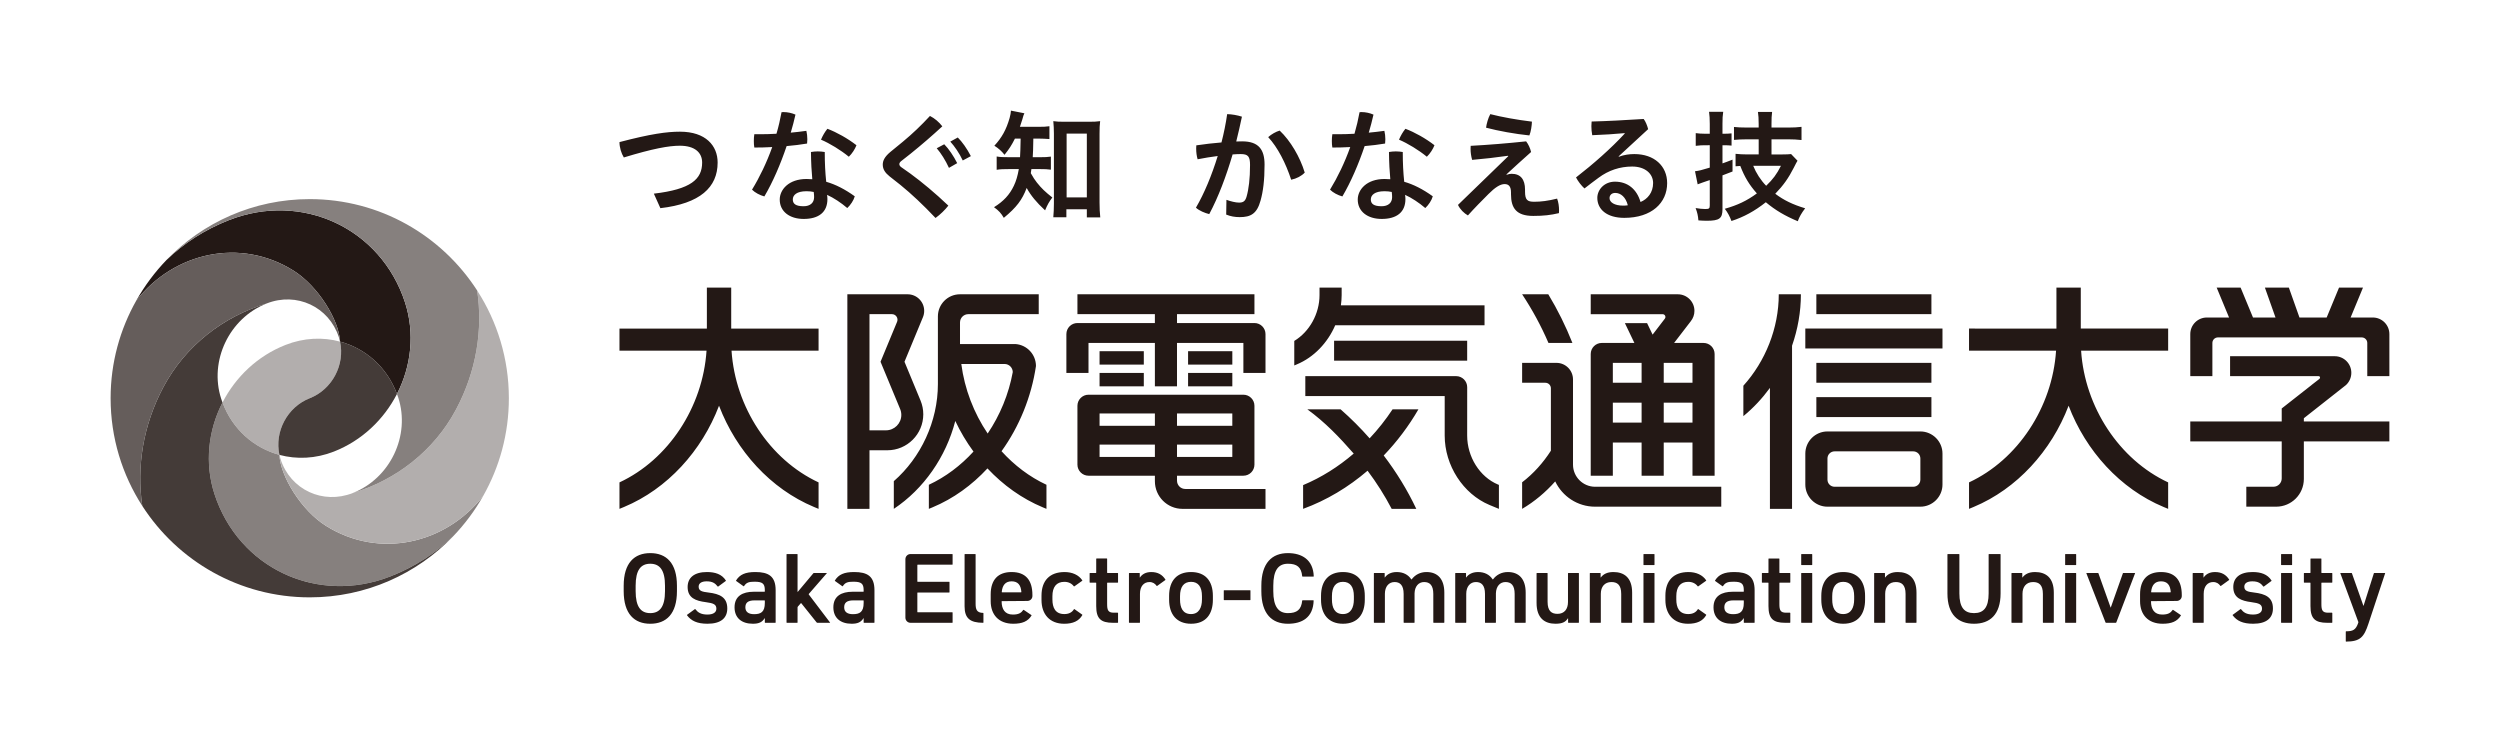 <?xml version="1.0" encoding="utf-8"?>
<!-- Generator: Adobe Illustrator 24.3.0, SVG Export Plug-In . SVG Version: 6.00 Build 0)  -->
<svg version="1.1" id="レイヤー_1" xmlns="http://www.w3.org/2000/svg" xmlns:xlink="http://www.w3.org/1999/xlink" x="0px"
	 y="0px" width="607px" height="182.64px" viewBox="0 0 607 182.64" style="enable-background:new 0 0 607 182.64;"
	 xml:space="preserve">
<style type="text/css">
	.st0{fill:#231815;}
	.st1{fill:#B2AEAD;}
	.st2{fill:#443B38;}
	.st3{fill:#86807E;}
	.st4{fill:#655D5B;}
	.st5{fill:none;}
</style>
<g>
	<g>
		<path class="st0" d="M307.264,81.121v9.435h-5.371v-7.29h-16.117v10.537h-5.37V83.266h-16.119v7.29h-5.37v-9.435
			c0-1.484,1.201-2.688,2.681-2.688h18.807v-2.154H261.6v-4.827h42.979v4.827h-18.802v2.154h18.802
			C306.062,78.433,307.264,79.636,307.264,81.121z M287.79,118.722h19.474v4.829h-20.149c-3.706,0-6.708-3-6.708-6.71v-1.339
			h-16.119c-1.481,0-2.688-1.209-2.688-2.693V98.524c0-1.483,1.207-2.688,2.688-2.688h37.606c1.481,0,2.685,1.205,2.685,2.688
			v14.284c0,1.484-1.203,2.693-2.685,2.693h-16.117v1.202C285.777,117.82,286.677,118.722,287.79,118.722z M285.777,103.389h13.429
			v-3.006h-13.429V103.389z M285.777,110.95h13.429v-3.008h-13.429V110.95z M280.407,107.942h-13.433v3.008h13.433V107.942z
			 M280.407,100.384h-13.433v3.006h13.433V100.384z M277.717,87.968v-2.69h-10.744v3.25h10.744V87.968z M266.973,93.803h10.744
			v-0.86v-2.387h-10.744V93.803z M299.209,85.278h-10.744v2.69v0.56h10.744V85.278z M288.465,92.943v0.86h10.744v-3.247h-10.744
			V92.943z M254.08,117.703v5.847l-0.865-0.359c-5.091-2.121-9.647-5.396-13.46-9.463c-3.767,4.066-8.272,7.346-13.359,9.463
			l-0.87,0.359v-5.847c4.086-1.906,7.752-4.682,10.837-8.063c-1.7-2.316-3.19-4.81-4.42-7.431
			c-2.251,8.728-7.665,16.519-14.926,21.342v-6.725c6.542-5.703,10.704-14.477,10.704-23.57V76.822c0-2.967,2.403-5.37,5.367-5.37
			h19.116v4.827h-17.101c-1.114,0-2.014,0.905-2.014,2.021v5.238h13.508c2.758,0.219,4.929,2.519,4.936,5.335
			c-1.117,7.505-4.038,14.676-8.361,20.682C246.269,112.969,249.959,115.786,254.08,117.703z M245.901,90.331
			c-0.03-1.073-0.884-1.931-1.956-1.957h-10.542c0.791,6.087,3.042,11.906,6.403,16.886
			C242.802,100.817,244.92,95.708,245.901,90.331z M215.442,109.325h-4.331v14.225h-5.373V71.452h14.627
			c2.227,0,4.028,1.801,4.028,4.025c0,0.554-0.109,1.078-0.31,1.554l-4.474,10.805l3.911,9.449c0.419,1.025,0.653,2.135,0.653,3.306
			C224.173,105.41,220.266,109.325,215.442,109.325z M218.841,100.746c0-0.52-0.105-1.011-0.295-1.453l-4.753-11.456l4.013-9.687
			c0.07-0.16,0.105-0.342,0.105-0.52c0-0.745-0.6-1.351-1.34-1.351h-5.46v28.205h3.993
			C217.169,104.484,218.841,102.811,218.841,100.746z M468.947,71.452h-27.937v4.827h27.937V71.452z M438.331,84.61h33.303v-4.834
			h-33.303V84.61z M468.947,88.102h-27.937v4.833h27.937V88.102z M441.011,101.266h27.937v-4.842h-27.937V101.266z M423.289,93.655
			v7.384c2.418-1.981,4.579-4.294,6.449-6.857v29.368h5.37V83.941c1.388-3.981,2.15-8.211,2.15-12.49h-5.373
			C431.885,79.725,428.618,87.745,423.289,93.655z M471.634,110.127v7.525c0,2.954-2.418,5.371-5.372,5.371h-22.559
			c-2.954,0-5.372-2.417-5.372-5.371v-7.525c0-2.954,2.418-5.371,5.372-5.371h22.559
			C469.216,104.756,471.634,107.173,471.634,110.127z M466.266,111.309c0-0.945-0.774-1.719-1.718-1.719h-19.122
			c-0.944,0-1.718,0.774-1.718,1.719v5.156c0,0.945,0.774,1.719,1.718,1.719h19.122c0.944,0,1.718-0.774,1.718-1.719V111.309z
			 M381.781,83.266c-1.614-4.088-3.585-8.046-5.856-11.814h-6.353c2.477,3.752,4.625,7.699,6.393,11.814H381.781z M381.925,112.808
			V92.13c0-2.224-1.8-4.028-4.024-4.028h-8.329v4.833h5.643c0.738,0,1.34,0.599,1.34,1.342v15.156
			c-1.89,2.956-4.246,5.574-6.983,7.667v6.45c3.002-1.761,5.698-4.032,8.034-6.665c1.73,3.62,5.413,6.138,9.695,6.138h30.622v-4.839
			h-30.622C384.334,118.183,381.925,115.775,381.925,112.808z M391.597,115.502h-5.37V85.953c0-1.483,1.203-2.687,2.686-2.687h7.916
			l-2.306-4.81h5.389l1.339,2.791l2.962-3.863c0.104-0.115,0.154-0.27,0.154-0.43c0-0.37-0.299-0.675-0.668-0.675h-17.472v-4.827
			h21.146c2.227,0,4.036,1.801,4.036,4.025c0,0.942-0.33,1.811-0.874,2.502l-4.066,5.287h7.151c1.486,0,2.688,1.204,2.688,2.687
			v29.549h-5.373v-8.061h-6.981v8.061h-5.374v-8.061h-6.984V115.502z M410.936,97.767h-6.981v4.835h6.981V97.767z M404.537,88.102
			h-0.582v4.833h6.981v-4.833H404.537z M391.597,92.935h6.984v-4.833h-6.984V92.935z M391.597,102.602h6.984v-4.835h-6.984V102.602z
			 M576.115,77.091h-5.387l3.006-7.258h-5.817l-3.002,7.258h-6.605l-2.574-7.258h-5.818l2.576,7.258h-5.467l-3.007-7.258h-5.812
			l3.007,7.258h-5.387c-2.223,0-4.028,1.803-4.028,4.03v10.205h5.366v-8.06c0-0.743,0.605-1.342,1.344-1.342h34.92
			c0.741,0,1.345,0.599,1.345,1.342v8.06h5.366V81.121C580.141,78.894,578.341,77.091,576.115,77.091z M559.375,101.546
			l10.237-8.065c0.792-0.735,1.291-1.793,1.291-2.962c0-2.224-1.803-4.03-4.023-4.03h-25.416v4.838h21.476
			c0.203,0,0.367,0.136,0.367,0.34c0,0.162-0.054,0.239-0.215,0.372l-0.466,0.366l-1.379,1.069l0.015,0.002l-7.262,5.7v3.162h-22.2
			v4.83H554v9.003c0,1.108-0.903,2.013-2.016,2.013h-6.578v4.839h7.254c3.709,0,6.715-3.012,6.715-6.724v-9.131h20.766v-4.83
			h-20.766V101.546z M323.917,87.567h32.312v-4.839h-32.312V87.567z M324.196,78.967h36.249v-4.833h-34.874
			c0.109-0.824,0.183-1.658,0.183-2.491v-1.81h-5.375v1.81c0,4.553-2.455,8.912-6.131,11.134v5.957l0.626-0.264
			C319.03,86.743,322.362,83.214,324.196,78.967z M338.118,99.381c-1.661,2.513-3.527,4.873-5.572,7.046
			c-2.189-2.491-4.547-4.844-7.053-7.046h-8.08c4.33,3.147,7.788,6.767,11.268,10.747c-3.702,3.182-7.837,5.794-12.287,7.657v5.765
			c5.707-2.087,10.992-5.266,15.652-9.262c2.206,2.942,4.167,6.038,5.851,9.262h5.976c-2.155-4.553-4.82-8.897-7.908-12.956
			c3.223-3.357,6.068-7.132,8.432-11.212H338.118z M356.228,105.764l0.007-11.75c0-1.484-1.203-2.687-2.681-2.687h-36.622v4.831
			h33.84v9.607c0,7.241,4.474,14.163,10.875,16.84l2.29,0.946v-5.817l-0.218-0.088C359.256,115.786,356.228,110.898,356.228,105.764
			z M177.538,69.833h-5.91v9.943h-21.22v5.37h21.139c-0.901,13.715-9.286,26.465-21.139,31.979v6.425l1.121-0.462
			c10.523-4.395,18.865-13.603,23.051-24.579c4.191,10.977,12.529,20.184,23.052,24.579l1.117,0.462v-6.425
			c-11.85-5.514-20.23-18.264-21.134-31.979h21.134v-5.37h-21.211V69.833z M505.214,69.833h-5.913v9.943H478.08v5.37h21.132
			c-0.889,13.715-9.277,26.465-21.132,31.979v6.425l1.119-0.462c10.526-4.395,18.868-13.603,23.058-24.579
			c4.184,10.977,12.529,20.184,23.051,24.579l1.119,0.462v-6.425c-11.853-5.514-20.242-18.264-21.135-31.979h21.135v-5.37h-21.212
			V69.833z"/>
		<path class="st0" d="M158.755,47.018c8.993-1.058,11.725-3.497,11.725-7.552c0-2.38-1.734-4.084-5.407-4.084
			c-2.704,0-6.554,0.705-13.606,2.85c-0.617-0.999-1.058-2.44-1.058-3.732c7.611-1.998,11.519-2.527,14.693-2.527
			c6.26,0,9.14,3.409,9.14,7.494c0,6.024-4.261,9.962-13.9,11.079L158.755,47.018z M189.759,27.241
			c0.147-0.029,0.324-0.029,0.471-0.029c0.999,0,2.057,0.235,2.91,0.617c-0.323,1.44-0.706,2.909-1.146,4.379
			c1.293-0.118,2.556-0.265,3.79-0.441c0.147,0.587,0.236,1.322,0.236,2.057c0,0.352-0.03,0.705-0.059,1.028
			c-1.558,0.265-3.262,0.471-4.967,0.617c-1.498,4.438-3.349,8.728-5.407,12.224c-1.088-0.293-2.263-0.91-2.997-1.645
			c1.851-3.027,3.554-6.554,4.907-10.344c-1.499,0.088-2.968,0.118-4.349,0.118c-0.088-0.5-0.118-1.029-0.118-1.587
			c0-0.559,0.03-1.117,0.118-1.646c0.411,0,0.822,0,1.234,0c1.321,0,2.733-0.029,4.143-0.117
			C189.026,30.767,189.436,29.004,189.759,27.241z M207.539,47.664c-0.265,0.97-1.029,2.116-1.822,2.85
			c-1.47-1.263-3.321-2.498-4.908-3.203c0.059,0.382,0.088,0.705,0.088,1.029c0,3.203-2.145,4.818-5.76,4.818
			c-3.409,0-5.818-1.792-5.818-4.702c0-2.409,2.174-4.996,6.494-4.996c0.469,0,0.94,0.03,1.41,0.059
			c-0.176-1.881-0.294-3.938-0.323-6.612c0.528-0.088,1.087-0.147,1.646-0.147c0.587,0,1.146,0.059,1.704,0.147
			c0,2.791,0.118,4.966,0.354,7.229C202.866,44.784,205.128,45.93,207.539,47.664z M195.814,46.43c-2.38,0-3.321,0.941-3.321,1.999
			c0,1.028,0.675,1.646,2.615,1.646c1.588,0,2.557-0.823,2.557-2.204c0-0.353-0.029-0.794-0.088-1.263
			C197.048,46.489,196.46,46.43,195.814,46.43z M207.949,35.263c-0.352,0.912-1.028,1.999-1.851,2.792
			c-1.969-1.616-4.614-3.233-6.759-4.144c0.411-0.97,0.91-1.851,1.557-2.644C203.159,32.119,205.833,33.618,207.949,35.263z
			 M219.21,34.411c2.38-1.97,4.467-3.968,6.583-6.259c1.117,0.558,2.233,1.498,2.998,2.527c-2.527,2.322-4.967,4.438-7.7,6.641
			l-2.35,1.851c-0.265,0.235-0.382,0.47-0.382,0.675c0,0.265,0.147,0.5,0.411,0.706l2.293,1.616
			c2.733,1.998,6.024,4.731,9.197,7.758c-0.764,0.999-1.998,2.204-3.115,2.997c-2.968-3.144-5.877-5.878-8.521-8.022l-2.644-2.087
			c-1.059-0.852-1.646-1.704-1.646-2.85c0-0.941,0.44-1.881,1.792-3.027L219.21,34.411z M229.26,35.028
			c1.088,1.087,2.293,2.879,3.145,4.584l-1.999,1.146c-0.852-1.851-1.91-3.526-2.968-4.76L229.26,35.028z M232.551,33.382
			c1.058,1.058,2.204,2.645,3.174,4.525l-1.969,1.058c-0.793-1.733-2.028-3.497-3.026-4.584L232.551,33.382z M246.427,33.647
			c-0.823,1.646-1.381,2.498-2.527,3.938c-0.735-0.912-1.381-1.499-2.469-2.204c1.822-1.97,2.88-3.879,3.703-6.73
			c0.206-0.764,0.294-1.263,0.323-1.792l3.262,0.646c-0.176,0.352-0.264,0.617-0.5,1.498c-0.176,0.588-0.322,1.058-0.587,1.793
			h4.349c1.351,0,2.028-0.03,2.821-0.147v3.115c-0.823-0.059-1.764-0.117-2.821-0.117h-1.087c-0.059,3.056-0.059,3.056-0.147,4.525
			h1.705c1.263,0,1.91-0.029,2.703-0.147v3.174c-0.764-0.118-1.528-0.147-2.791-0.147h-1.939c-0.059,0.412-0.088,0.529-0.147,0.999
			c0.675,1.176,0.881,1.499,1.468,2.263c1.146,1.44,2.028,2.263,3.762,3.644c-0.735,0.941-1.205,1.763-1.762,3.115
			c-2.086-1.91-3.498-3.644-4.468-5.437c-1.116,2.939-2.467,4.702-5.554,7.259c-0.646-1.117-1.204-1.733-2.38-2.586
			c2.292-1.411,3.791-3.026,4.82-5.201c0.558-1.176,0.91-2.38,1.205-4.055h-2.205c-1.557,0-2.322,0.029-3.174,0.176v-3.232
			c0.852,0.147,1.558,0.176,3.233,0.176h2.439c0.059-0.911,0.117-2.41,0.147-4.525H246.427z M258.916,52.748h-3.174
			c0.088-0.941,0.147-2.146,0.147-3.292V32.442c0-1.116-0.058-2.057-0.147-3.026c0.823,0.117,1.411,0.147,2.615,0.147h6.083
			c1.146,0,1.851-0.03,2.675-0.147c-0.117,0.911-0.147,1.734-0.147,3.026v16.721c0,1.322,0.059,2.556,0.176,3.614h-3.261v-1.969
			h-4.967V52.748z M258.975,47.929h4.909V32.442h-4.909V47.929z M297.779,48.517c1.058,0.382,2.234,0.675,3.057,0.675
			c0.999,0,1.498-0.323,1.821-1.411c0.529-1.822,0.853-4.378,0.853-7.728c0-2.057-0.471-2.645-2.263-2.645
			c-0.558,0-1.205,0.029-1.97,0.088c-1.556,5.29-3.467,10.373-5.672,14.488c-1.086-0.265-2.438-0.822-3.232-1.558
			c2.028-3.467,3.849-7.875,5.289-12.548c-1.587,0.205-3.261,0.47-4.878,0.793c-0.234-0.764-0.352-1.675-0.352-2.616
			c0-0.234,0-0.499,0.03-0.764c2.028-0.294,4.144-0.558,6.112-0.705c0.588-2.292,1.059-4.614,1.381-6.876
			c1.176,0.029,2.498,0.265,3.585,0.617c-0.412,1.998-0.882,3.996-1.382,6.024c0.529-0.029,0.999-0.029,1.44-0.029
			c4.085,0,5.436,2.086,5.436,5.642c0,3.849-0.352,6.524-0.97,8.728c-0.882,3.203-2.38,4.025-5.055,4.025
			c-1.176,0-2.203-0.176-3.29-0.617L297.779,48.517z M310.708,31.707c2.616,2.469,4.937,6.406,6.083,10.198
			c-0.764,0.822-1.998,1.469-3.292,1.733c-1.321-4.026-3.261-7.847-5.583-10.344C308.739,32.56,309.798,31.972,310.708,31.707z
			 M330.101,27.241c0.147-0.029,0.323-0.029,0.471-0.029c0.999,0,2.056,0.235,2.91,0.617c-0.324,1.44-0.706,2.909-1.146,4.379
			c1.293-0.118,2.556-0.265,3.79-0.441c0.147,0.587,0.236,1.322,0.236,2.057c0,0.352-0.03,0.705-0.059,1.028
			c-1.558,0.265-3.262,0.471-4.967,0.617c-1.498,4.438-3.349,8.728-5.407,12.224c-1.087-0.293-2.263-0.91-2.997-1.645
			c1.851-3.027,3.555-6.554,4.908-10.344c-1.5,0.088-2.968,0.118-4.349,0.118c-0.088-0.5-0.119-1.029-0.119-1.587
			c0-0.559,0.03-1.117,0.119-1.646c0.411,0,0.822,0,1.234,0c1.321,0,2.733-0.029,4.143-0.117
			C329.367,30.767,329.778,29.004,330.101,27.241z M347.88,47.664c-0.265,0.97-1.028,2.116-1.822,2.85
			c-1.47-1.263-3.321-2.498-4.908-3.203c0.059,0.382,0.087,0.705,0.087,1.029c0,3.203-2.145,4.818-5.759,4.818
			c-3.409,0-5.819-1.792-5.819-4.702c0-2.409,2.174-4.996,6.495-4.996c0.47,0,0.941,0.03,1.41,0.059
			c-0.176-1.881-0.294-3.938-0.322-6.612c0.528-0.088,1.087-0.147,1.645-0.147c0.588,0,1.146,0.059,1.704,0.147
			c0,2.791,0.118,4.966,0.352,7.229C343.207,44.784,345.47,45.93,347.88,47.664z M336.155,46.43c-2.38,0-3.32,0.941-3.32,1.999
			c0,1.028,0.675,1.646,2.614,1.646c1.588,0,2.557-0.823,2.557-2.204c0-0.353-0.028-0.794-0.088-1.263
			C337.389,46.489,336.802,46.43,336.155,46.43z M348.291,35.263c-0.352,0.912-1.029,1.999-1.851,2.792
			c-1.969-1.616-4.614-3.233-6.76-4.144c0.411-0.97,0.911-1.851,1.557-2.644C343.501,32.119,346.175,33.618,348.291,35.263z
			 M366.164,37.819c-3.145,0.441-5.672,0.735-8.727,1c-0.265-0.912-0.383-1.822-0.383-2.704c0-0.236,0-0.47,0.029-0.706
			c4.408-0.235,8.993-0.617,13.459-1.087c0.529,0.675,0.999,1.675,1.205,2.586c-2.087,1.881-4.026,3.585-5.995,5.436l0.087,0.088
			c0.382-0.147,0.793-0.236,1.176-0.236c2.175,0,3.262,1.352,3.262,3.85v0.47c0,2.086,0.617,2.469,2.234,2.469
			c1.646,0,3.321-0.206,5.554-0.764c0.323,0.852,0.471,1.881,0.471,2.88c0,0.206,0,0.441-0.03,0.646
			c-1.969,0.471-3.703,0.677-6.23,0.677c-4.084,0-5.407-1.881-5.407-5.261v-0.441c0-1.498-0.588-2.028-1.557-2.028
			c-1.087,0-2.352,0.853-3.908,2.41c-1.647,1.645-3.468,3.496-4.996,5.201c-0.941-0.529-1.91-1.47-2.41-2.556l12.195-11.814
			L366.164,37.819z M371.953,29.533c-0.03,0.97-0.235,2.41-0.617,3.35c-3.468-0.352-7.523-1.087-10.52-1.881
			c0.117-0.911,0.5-2.351,1.029-3.291C364.577,28.416,368.309,29.092,371.953,29.533z M393.058,38.055
			c1.293-0.47,2.497-0.646,3.762-0.646c4.818,0,7.964,2.879,7.964,7.053c0,4.789-3.762,8.434-10.402,8.434
			c-4.261,0-6.554-2.086-6.554-4.849c0-1.969,1.675-3.937,4.29-3.937c3.085,0,5.29,1.821,6.201,4.937
			c1.705-0.705,3.056-2.292,3.056-4.614c0-2.204-1.88-3.997-5.084-3.997c-2.968,0-5.731,0.911-8.17,2.733
			c-1.029,0.764-2.263,1.675-3.409,2.585c-0.705-0.617-1.556-1.704-2.056-2.674c4.172-3.233,8.552-7.082,11.842-10.667l-0.03-0.088
			c-2.556,0.236-4.877,0.382-7.875,0.5c-0.147-0.764-0.206-1.499-0.206-2.204c0-0.383,0.03-0.764,0.059-1.117
			c3.733-0.088,8.022-0.323,12.637-0.617c0.47,0.617,0.852,1.558,1.088,2.469l-7.171,6.612L393.058,38.055z M392.176,46.842
			c-0.852,0-1.381,0.529-1.381,1.263c0,0.999,1.176,1.822,3.321,1.822c0.441,0,0.853-0.03,1.117-0.088
			C394.733,47.87,393.527,46.842,392.176,46.842z M413.929,35.263c-0.706,0-1.234,0.03-2.205,0.147v-3.086
			c0.676,0.088,1.323,0.147,2.205,0.147h1.204v-2.38c0-1.293-0.058-2.028-0.177-2.939h3.439c-0.147,0.912-0.177,1.646-0.177,2.91
			v2.41h0.441c0.647,0,1.146-0.03,1.764-0.088v2.968c-0.646-0.059-1.146-0.088-1.792-0.088h-0.413v4.408
			c0.882-0.294,1.206-0.441,2.44-0.911v2.88c-1.5,0.587-1.5,0.587-2.44,0.94v8.199c0,2.263-0.735,2.821-3.82,2.821
			c-0.677,0-1.117-0.029-2.028-0.088c-0.088-1.146-0.264-1.91-0.677-2.998c0.824,0.147,1.675,0.236,2.322,0.236
			c0.94,0,1.117-0.117,1.117-0.882v-6.142c-0.352,0.118-0.618,0.206-0.793,0.265c-0.529,0.176-0.529,0.176-0.94,0.323
			c-0.411,0.147-0.912,0.323-1.206,0.441l-0.646-3.174c1-0.117,1.528-0.264,3.585-0.881v-5.437H413.929z M427.005,33.823h-2.704
			c-1.323,0-2.469,0.059-3.29,0.147v-3.144c0.793,0.088,1.792,0.147,3.262,0.147h2.733v-0.882c0-1.381-0.059-1.999-0.177-2.909
			h3.439c-0.118,0.91-0.147,1.557-0.147,2.909v0.882h3.996c1.294,0,2.351-0.059,3.292-0.176v3.203
			c-0.882-0.117-2.205-0.176-3.292-0.176h-3.996v3.673h2.703c0.911,0,1.558-0.03,2.057-0.088l1.557,1.616
			c-0.234,0.382-0.352,0.588-0.91,1.704c-1.265,2.498-2.557,4.32-4.496,6.318c2.057,1.558,4.232,2.616,7.259,3.527
			c-0.911,1.205-1.411,2.086-1.792,3.144c-3.145-1.323-5.437-2.675-7.758-4.614c-2.704,2.146-5.348,3.585-8.346,4.555
			c-0.382-1.057-0.91-2.057-1.615-2.968c3.114-0.882,5.348-1.94,7.787-3.732c-1.852-2.087-2.968-3.938-4.026-6.671
			c-0.471,0.03-0.618,0.03-1.147,0.088v-3.027c0.824,0.088,1.852,0.147,2.881,0.147h2.733V33.823z M425.682,40.259
			c0.705,1.763,1.822,3.497,3.145,4.849c1.645-1.587,2.556-2.792,3.584-4.849H425.682z"/>
		<path class="st0" d="M303.522,145.714h-6.301c-0.049,0-0.088-0.039-0.088-0.088v-2.226c0-0.049,0.04-0.088,0.088-0.088h6.301
			c0.049,0,0.088,0.04,0.088,0.088v2.226C303.61,145.675,303.571,145.714,303.522,145.714z M331.373,144.692v0.928
			c0,3.398-1.625,5.826-5.302,5.826c-3.501,0-5.327-2.3-5.327-5.826v-0.928c0-3.756,1.951-5.801,5.327-5.801
			C329.447,138.892,331.373,140.936,331.373,144.692z M328.721,144.744c0-2.223-0.875-3.475-2.651-3.475
			c-1.8,0-2.676,1.278-2.676,3.475v0.8c0,1.994,0.65,3.552,2.676,3.552c1.901,0,2.651-1.558,2.651-3.552V144.744z M399.035,137.113
			c0,0.048,0.04,0.088,0.088,0.088h2.5c0.049,0,0.088-0.04,0.088-0.088v-2.5c0-0.049-0.04-0.088-0.088-0.088h-2.5
			c-0.048,0-0.088,0.04-0.088,0.088V137.113z M399.035,151.128c0,0.049,0.04,0.088,0.088,0.088h2.5c0.049,0,0.088-0.04,0.088-0.088
			V139.21c0-0.049-0.04-0.088-0.088-0.088h-2.5c-0.049,0-0.088,0.04-0.088,0.088V151.128z M318.885,145.748h-2.627
			c-0.039,0.01-0.071,0.038-0.083,0.075c-0.213,2.236-1.308,3.043-3.468,3.043c-2.301,0-3.551-1.584-3.551-5.34v-1.309
			c0-3.808,1.251-5.341,3.551-5.341c2.186,0,3.256,0.807,3.468,3.043c0.011,0.037,0.044,0.064,0.083,0.075h2.652
			c0.036-0.009,0.063-0.036,0.07-0.07c-0.14-4.015-2.867-5.628-6.273-5.628c-3.851,0-6.452,2.376-6.452,7.922v1.309
			c0,5.545,2.601,7.921,6.452,7.921c3.407,0,6.125-1.482,6.248-5.628C318.948,145.784,318.921,145.757,318.885,145.748z
			 M388.682,140.206c-0.023,0.024-0.045,0.018-0.052-0.01v-0.999c-0.008-0.037-0.037-0.064-0.075-0.075h-2.476
			c-0.038,0.01-0.068,0.038-0.075,0.075v11.946c0.008,0.037,0.037,0.064,0.075,0.075h2.526c0.038-0.01,0.068-0.038,0.075-0.075
			v-6.96c0-1.712,0.925-2.862,2.576-2.862c1.375,0,2.376,0.639,2.376,2.888v6.935c0.008,0.037,0.037,0.064,0.075,0.075h2.501
			c0.038-0.01,0.068-0.038,0.075-0.075V143.9c0-3.68-1.976-5.009-4.552-5.009C390.129,138.892,389.237,139.471,388.682,140.206z
			 M380.687,150.135c0.021-0.023,0.039-0.02,0.045,0.006v1.001c0.008,0.037,0.037,0.064,0.075,0.075h2.477
			c0.037-0.01,0.067-0.038,0.075-0.075v-11.946c-0.008-0.037-0.037-0.064-0.075-0.075h-2.501c-0.037,0.01-0.068,0.038-0.075,0.075
			v6.96c0,1.764-0.9,2.887-2.551,2.887c-1.4,0-2.401-0.639-2.401-2.913v-6.935c-0.008-0.037-0.037-0.064-0.075-0.075h-2.527
			c-0.037,0.01-0.067,0.038-0.075,0.075v7.216c0,3.68,2.001,5.034,4.577,5.034C379.362,151.446,380.117,151.009,380.687,150.135z
			 M348.007,151.142c0.008,0.037,0.037,0.064,0.075,0.075h2.526c0.037-0.01,0.067-0.038,0.075-0.075V143.9
			c0-3.322-1.625-5.009-4.326-5.009c-1.519,0-2.771,0.665-3.598,1.773c-0.03,0.03-0.079,0.029-0.105-0.005
			c-0.755-1.152-1.983-1.768-3.525-1.768c-1.432,0-2.365,0.579-2.877,1.315c-0.023,0.021-0.045,0.017-0.049-0.016v-0.994
			c-0.007-0.037-0.037-0.064-0.075-0.075h-2.476c-0.038,0.01-0.068,0.038-0.075,0.075v11.946c0.008,0.037,0.037,0.064,0.075,0.075
			h2.526c0.038-0.01,0.068-0.038,0.075-0.075v-6.96c0-1.789,0.975-2.862,2.35-2.862c1.276,0,2.201,0.716,2.201,2.888v6.935
			c0.007,0.037,0.037,0.064,0.075,0.075h2.501c0.037-0.01,0.067-0.038,0.075-0.075v-7.088c0.05-1.712,1.001-2.735,2.326-2.735
			c1.376,0,2.226,0.792,2.226,2.888V151.142z M367.759,151.142c0.008,0.037,0.038,0.064,0.075,0.075h2.526
			c0.037-0.01,0.068-0.038,0.075-0.075V143.9c0-3.322-1.626-5.009-4.327-5.009c-1.519,0-2.771,0.665-3.597,1.773
			c-0.03,0.03-0.08,0.029-0.105-0.005c-0.755-1.152-1.982-1.768-3.525-1.768c-1.432,0-2.366,0.579-2.877,1.315
			c-0.023,0.021-0.045,0.017-0.049-0.016v-0.994c-0.008-0.037-0.037-0.064-0.075-0.075h-2.476c-0.037,0.01-0.068,0.038-0.075,0.075
			v11.946c0.008,0.037,0.038,0.064,0.075,0.075h2.526c0.038-0.01,0.068-0.038,0.075-0.075v-6.96c0-1.789,0.975-2.862,2.351-2.862
			c1.275,0,2.201,0.716,2.201,2.888v6.935c0.008,0.037,0.037,0.064,0.075,0.075h2.501c0.037-0.01,0.068-0.038,0.075-0.075v-7.088
			c0.049-1.712,1-2.735,2.325-2.735c1.376,0,2.226,0.792,2.226,2.888V151.142z M452.841,144.692v0.928
			c0,3.398-1.626,5.826-5.302,5.826c-3.501,0-5.327-2.3-5.327-5.826v-0.928c0-3.756,1.951-5.801,5.327-5.801
			C450.915,138.892,452.841,140.936,452.841,144.692z M450.19,144.744c0-2.223-0.876-3.475-2.651-3.475
			c-1.801,0-2.676,1.278-2.676,3.475v0.8c0,1.994,0.65,3.552,2.676,3.552c1.901,0,2.651-1.558,2.651-3.552V144.744z
			 M437.332,137.113c0,0.048,0.039,0.088,0.088,0.088h2.5c0.049,0,0.088-0.04,0.088-0.088v-2.5c0-0.049-0.04-0.088-0.088-0.088h-2.5
			c-0.049,0-0.088,0.04-0.088,0.088V137.113z M437.332,151.128c0,0.049,0.04,0.088,0.088,0.088h2.5c0.049,0,0.088-0.04,0.088-0.088
			V139.21c0-0.049-0.04-0.088-0.088-0.088h-2.5c-0.048,0-0.088,0.04-0.088,0.088V151.128z M423.394,151.128v-0.999
			c0-0.049-0.02-0.054-0.046-0.013l-0.003-0.003c-0.594,0.941-1.366,1.333-2.852,1.333c-2.751,0-4.452-1.431-4.452-3.987
			c0-2.734,1.976-3.782,4.652-3.782h2.613c0.049,0,0.088-0.04,0.088-0.088v-0.303c0-1.61-0.6-2.044-2.476-2.044
			c-1.315,0-1.99,0.148-2.578,1.076l-0.001-0.001c-0.025,0.042-0.078,0.052-0.118,0.024l-1.783-1.277
			c-0.038-0.027-0.048-0.08-0.027-0.121c0.9-1.455,2.246-2.051,4.682-2.051c3.201,0,4.927,1.022,4.927,4.421v7.816
			c0,0.049-0.04,0.088-0.088,0.088h-2.45C423.434,151.216,423.394,151.177,423.394,151.128z M423.394,145.862
			c0-0.049-0.039-0.088-0.088-0.088h-2.413c-1.575,0-2.225,0.562-2.225,1.687c0,1.176,0.85,1.661,2.126,1.661
			c1.626,0,2.601-0.511,2.601-2.735V145.862z M457.724,140.206c-0.024,0.024-0.045,0.018-0.053-0.01v-0.999
			c-0.008-0.037-0.037-0.064-0.075-0.075h-2.477c-0.037,0.01-0.067,0.038-0.075,0.075v11.946c0.008,0.037,0.037,0.064,0.075,0.075
			h2.527c0.037-0.01,0.067-0.038,0.075-0.075v-6.96c0-1.712,0.925-2.862,2.576-2.862c1.376,0,2.376,0.639,2.376,2.888v6.935
			c0.008,0.037,0.038,0.064,0.075,0.075h2.501c0.037-0.01,0.067-0.038,0.075-0.075V143.9c0-3.68-1.976-5.009-4.552-5.009
			C459.17,138.892,458.278,139.471,457.724,140.206z M434.687,151.141v-2.303c-0.01-0.037-0.038-0.068-0.075-0.075h-0.951
			c-1.4,0-1.625-0.639-1.625-2.121v-5.082c0-0.048,0.04-0.088,0.088-0.088h2.489c0.037-0.008,0.064-0.037,0.075-0.075v-2.201
			c-0.01-0.038-0.038-0.068-0.075-0.075h-2.489c-0.048,0-0.088-0.04-0.088-0.088v-3.355c-0.008-0.037-0.037-0.064-0.075-0.075
			h-2.501c-0.038,0.01-0.068,0.038-0.075,0.075v3.355c0,0.048-0.04,0.088-0.088,0.088h-1.438c-0.037,0.008-0.064,0.037-0.075,0.075
			v2.201c0.01,0.038,0.038,0.068,0.075,0.075h1.438c0.049,0,0.088,0.04,0.088,0.088v5.593c0,3.015,1.075,4.063,4.076,4.063h1.152
			C434.649,151.209,434.677,151.179,434.687,151.141z M414.247,149.23l-1.898-1.34c-0.041-0.018-0.092-0.008-0.114,0.03
			c-0.483,0.812-1.309,1.176-2.327,1.176c-2.201,0-2.901-1.558-2.901-3.552v-0.8c0-2.198,0.95-3.475,2.901-3.475
			c1.037,0,1.815,0.43,2.296,1.08c0.027,0.035,0.079,0.042,0.12,0.025l1.922-1.365c0.026-0.028,0.032-0.069,0.02-0.105
			c-0.883-1.314-2.436-2.011-4.307-2.011c-3.577,0-5.602,2.045-5.602,5.724v1.056c0,3.475,2.001,5.775,5.502,5.775
			c2.122,0,3.585-0.648,4.417-2.113C414.285,149.297,414.274,149.258,414.247,149.23z M250.423,149.338l-1.857-1.26
			c-0.036-0.025-0.088-0.015-0.116,0.016c-0.492,0.711-1.099,1.123-2.532,1.123c-1.949,0-2.704-1.33-2.724-3.184
			c0.005-0.039,0.038-0.07,0.079-0.075l6.167-0.048c0.678,0,1.23-0.531,1.23-1.19v-0.253c0-3.587-1.625-5.575-5.052-5.575
			c-3.276,0-5.077,1.867-5.077,5.429v1.648c0,3.223,1.901,5.477,5.477,5.477c2.172,0,3.563-0.568,4.44-2.003
			C250.472,149.405,250.458,149.361,250.423,149.338z M245.618,141.146c1.501,0,2.251,0.87,2.369,2.584
			c0.003,0.045-0.033,0.083-0.081,0.083h-4.601c-0.048,0-0.084-0.037-0.08-0.083C243.37,142.13,244.095,141.146,245.618,141.146z
			 M294.488,144.692v0.928c0,3.398-1.625,5.826-5.302,5.826c-3.501,0-5.326-2.3-5.326-5.826v-0.928c0-3.756,1.95-5.801,5.326-5.801
			C292.563,138.892,294.488,140.936,294.488,144.692z M291.837,144.744c0-2.223-0.875-3.475-2.651-3.475
			c-1.8,0-2.676,1.278-2.676,3.475v0.8c0,1.994,0.65,3.552,2.676,3.552c1.901,0,2.651-1.558,2.651-3.552V144.744z M231.292,151.129
			v-2.38c0-0.049-0.04-0.088-0.088-0.088h-8.383c-0.049,0-0.088-0.04-0.088-0.088v-4.618c0-0.049,0.04-0.088,0.088-0.088h7.633
			c0.049,0,0.088-0.04,0.088-0.088v-2.43c0-0.049-0.04-0.088-0.088-0.088h-7.633c-0.049,0-0.088-0.04-0.088-0.088v-3.979
			c0-0.049,0.04-0.088,0.088-0.088h8.383c0.049,0,0.088-0.04,0.088-0.088v-2.405c0-0.049-0.04-0.088-0.088-0.088h-10.143
			c-0.678,0-1.23,0.561-1.23,1.255v14.182c0,0.695,0.552,1.255,1.23,1.255h10.143C231.253,151.216,231.292,151.177,231.292,151.129z
			 M280.836,142.25c0.028,0.03,0.075,0.037,0.114,0.019l1.999-1.441c0.026-0.028,0.036-0.066,0.024-0.101
			c-0.774-1.213-1.863-1.835-3.438-1.835c-1.427,0-2.265,0.598-2.749,1.308c-0.027,0.038-0.052,0.032-0.052-0.016v-0.987
			c-0.008-0.037-0.038-0.064-0.075-0.075h-2.476c-0.038,0.01-0.068,0.038-0.075,0.075v11.936c0.004,0.04,0.036,0.073,0.076,0.084
			h2.525c0.038-0.01,0.068-0.038,0.075-0.075v-6.96c0-1.84,0.95-2.862,2.301-2.862C279.902,141.319,280.44,141.699,280.836,142.25z
			 M271.463,151.141v-2.303c-0.01-0.037-0.038-0.068-0.075-0.075h-0.951c-1.4,0-1.626-0.639-1.626-2.121v-5.082
			c0-0.048,0.04-0.088,0.088-0.088h2.488c0.037-0.008,0.064-0.037,0.075-0.075v-2.201c-0.01-0.038-0.038-0.068-0.075-0.075H268.9
			c-0.049,0-0.088-0.04-0.088-0.088v-3.355c-0.008-0.037-0.037-0.064-0.075-0.075h-2.501c-0.037,0.01-0.068,0.038-0.075,0.075v3.355
			c0,0.048-0.04,0.088-0.088,0.088h-1.438c-0.036,0.008-0.064,0.037-0.074,0.075v2.201c0.01,0.038,0.038,0.068,0.074,0.075h1.438
			c0.049,0,0.088,0.04,0.088,0.088v5.593c0,3.015,1.075,4.063,4.076,4.063h1.151C271.425,151.209,271.453,151.179,271.463,151.141z
			 M262.766,149.23l-1.898-1.34c-0.041-0.018-0.092-0.008-0.114,0.03c-0.483,0.812-1.309,1.176-2.326,1.176
			c-2.201,0-2.901-1.558-2.901-3.552v-0.8c0-2.198,0.95-3.475,2.901-3.475c1.037,0,1.815,0.43,2.296,1.08
			c0.027,0.035,0.079,0.042,0.12,0.025l1.922-1.365c0.026-0.028,0.032-0.069,0.02-0.105c-0.883-1.314-2.436-2.011-4.307-2.011
			c-3.577,0-5.602,2.045-5.602,5.724v1.056c0,3.475,2.001,5.775,5.502,5.775c2.122,0,3.585-0.648,4.417-2.113
			C262.804,149.297,262.792,149.258,262.766,149.23z M238.778,151.13v-2.226c0-0.044-0.035-0.083-0.078-0.09
			c-1.578-0.028-1.823-0.889-1.823-2.246v-11.967c-0.008-0.041-0.045-0.075-0.088-0.075h-2.5c-0.045,0-0.083,0.036-0.088,0.081
			l-0.001,12.599c0,2.916,1.308,3.994,4.505,4.011C238.746,151.207,238.778,151.172,238.778,151.13z M485.666,134.524h-2.751
			c-0.038,0.01-0.068,0.038-0.075,0.075v9.488c0,3.373-1.176,4.779-3.551,4.779s-3.551-1.405-3.551-4.779v-9.488
			c-0.008-0.037-0.038-0.064-0.075-0.075h-2.751c-0.038,0.01-0.068,0.038-0.075,0.075v9.488c0,5.187,2.626,7.36,6.453,7.36
			c3.826,0,6.452-2.172,6.452-7.385v-9.463C485.733,134.562,485.703,134.534,485.666,134.524z M529.491,149.338l-1.858-1.26
			c-0.036-0.025-0.087-0.015-0.116,0.016c-0.491,0.711-1.099,1.123-2.531,1.123c-1.949,0-2.704-1.33-2.724-3.184
			c0.005-0.039,0.037-0.07,0.079-0.075l6.167-0.048c0.678,0,1.229-0.531,1.229-1.19v-0.253c0-3.587-1.625-5.575-5.052-5.575
			c-3.277,0-5.077,1.867-5.077,5.429v1.648c0,3.223,1.901,5.477,5.477,5.477c2.171,0,3.563-0.568,4.44-2.003
			C529.539,149.405,529.526,149.361,529.491,149.338z M524.686,141.146c1.501,0,2.25,0.87,2.369,2.584
			c0.003,0.045-0.034,0.083-0.082,0.083h-4.601c-0.048,0-0.083-0.037-0.08-0.083C522.436,142.13,523.162,141.146,524.686,141.146z
			 M547.291,143.866c-1.45-0.179-2.376-0.34-2.376-1.414c0-0.92,0.826-1.303,1.951-1.303c1.458,0,2.09,0.51,2.675,1.255
			c0.03,0.037,0.084,0.041,0.122,0.013l1.834-1.352c0.035-0.027,0.046-0.076,0.028-0.116c-0.98-1.534-2.587-2.058-4.609-2.058
			c-3.052,0-4.677,1.363-4.677,3.637c0,2.683,2,3.364,4.376,3.671c1.951,0.255,2.601,0.562,2.601,1.61
			c0,0.894-0.8,1.405-2.176,1.405c-1.604,0-2.357-0.557-2.926-1.306c-0.03-0.037-0.083-0.042-0.121-0.014l-0.942,0.689l-0.942,0.689
			c-0.037,0.027-0.044,0.078-0.021,0.117c1.023,1.361,2.467,2.056,4.977,2.056c3.227,0,4.802-1.363,4.802-3.714
			C551.868,145.024,550.067,144.198,547.291,143.866z M539.112,142.25c0.028,0.03,0.075,0.037,0.113,0.019l1.999-1.441
			c0.026-0.028,0.035-0.066,0.023-0.101c-0.773-1.213-1.862-1.835-3.438-1.835c-1.427,0-2.265,0.598-2.749,1.308
			c-0.027,0.038-0.052,0.032-0.052-0.016v-0.987c-0.008-0.037-0.037-0.064-0.075-0.075h-2.476c-0.037,0.01-0.068,0.038-0.075,0.075
			v11.936c0.004,0.04,0.036,0.073,0.076,0.084h2.525c0.038-0.01,0.068-0.038,0.075-0.075v-6.96c0-1.84,0.95-2.862,2.301-2.862
			C538.177,141.319,538.716,141.699,539.112,142.25z M553.846,137.113c0,0.048,0.039,0.088,0.088,0.088h2.5
			c0.049,0,0.088-0.04,0.088-0.088v-2.5c0-0.049-0.04-0.088-0.088-0.088h-2.5c-0.049,0-0.088,0.04-0.088,0.088V137.113z
			 M553.846,151.128c0,0.049,0.04,0.088,0.088,0.088h2.5c0.049,0,0.088-0.04,0.088-0.088V139.21c0-0.049-0.04-0.088-0.088-0.088
			h-2.5c-0.048,0-0.088,0.04-0.088,0.088V151.128z M501.417,137.113c0,0.048,0.04,0.088,0.088,0.088h2.5
			c0.048,0,0.088-0.04,0.088-0.088v-2.5c0-0.049-0.04-0.088-0.088-0.088h-2.5c-0.049,0-0.088,0.04-0.088,0.088V137.113z
			 M501.417,151.128c0,0.049,0.04,0.088,0.088,0.088h2.5c0.049,0,0.088-0.04,0.088-0.088V139.21c0-0.049-0.04-0.088-0.088-0.088
			h-2.5c-0.049,0-0.088,0.04-0.088,0.088V151.128z M491.064,140.206c-0.023,0.024-0.045,0.018-0.052-0.01v-0.999
			c-0.008-0.037-0.037-0.064-0.075-0.075h-2.476c-0.037,0.01-0.067,0.038-0.075,0.075v11.946c0.008,0.037,0.037,0.064,0.075,0.075
			h2.527c0.037-0.01,0.067-0.038,0.075-0.075v-6.96c0-1.712,0.925-2.862,2.576-2.862c1.376,0,2.376,0.639,2.376,2.888v6.935
			c0.008,0.037,0.037,0.064,0.075,0.075h2.501c0.038-0.01,0.068-0.038,0.075-0.075V143.9c0-3.68-1.976-5.009-4.552-5.009
			C492.511,138.892,491.619,139.471,491.064,140.206z M566.284,151.141v-2.303c-0.009-0.037-0.037-0.068-0.074-0.075h-0.951
			c-1.4,0-1.625-0.639-1.625-2.121v-5.082c0-0.048,0.039-0.088,0.088-0.088h2.489c0.037-0.008,0.064-0.037,0.074-0.075v-2.201
			c-0.009-0.038-0.037-0.068-0.074-0.075h-2.489c-0.049,0-0.088-0.04-0.088-0.088v-3.355c-0.008-0.037-0.038-0.064-0.075-0.075
			h-2.501c-0.038,0.01-0.068,0.038-0.075,0.075v3.355c0,0.048-0.04,0.088-0.088,0.088h-1.438c-0.037,0.008-0.064,0.037-0.075,0.075
			v2.201c0.01,0.038,0.038,0.068,0.075,0.075h1.438c0.049,0,0.088,0.04,0.088,0.088v5.593c0,3.015,1.075,4.063,4.076,4.063h1.152
			C566.247,151.209,566.275,151.179,566.284,151.141z M579.07,139.122h-2.611c-0.032,0.008-0.06,0.029-0.08,0.054l-2.501,7.892
			c-0.015,0.032-0.037,0.033-0.052,0.001l-2.788-7.894c-0.021-0.025-0.049-0.044-0.08-0.052h-2.686
			c-0.025,0.009-0.04,0.027-0.044,0.05l4.371,11.831c0.014,0.045,0.015,0.119,0,0.162c-0.609,1.811-1.304,2.105-2.973,2.113
			c-0.037,0.008-0.064,0.039-0.074,0.076v2.354c0.01,0.037,0.038,0.067,0.074,0.074c3.438-0.016,4.36-1.096,5.428-4.343
			l4.063-12.265C579.112,139.15,579.096,139.131,579.07,139.122z M518.359,139.122h-2.836c-0.03,0.008-0.057,0.027-0.078,0.05
			l-2.941,8.317c-0.016,0.025-0.037,0.025-0.052,0l-2.965-8.32c-0.021-0.021-0.047-0.039-0.076-0.047H506.6
			c-0.023,0.008-0.036,0.025-0.041,0.045l4.667,11.98c0.02,0.034,0.059,0.059,0.099,0.069h2.407c0.04-0.01,0.078-0.035,0.099-0.069
			l4.572-11.978C518.397,139.148,518.383,139.13,518.359,139.122z M164.362,142.216v1.309c0,5.546-2.601,7.922-6.478,7.922
			c-3.851,0-6.453-2.376-6.453-7.922v-1.309c0-5.545,2.601-7.921,6.453-7.921C161.761,134.294,164.362,136.671,164.362,142.216z
			 M161.461,142.216c0-3.807-1.275-5.34-3.577-5.34c-2.301,0-3.551,1.533-3.551,5.34v1.309c0,3.808,1.251,5.341,3.551,5.341
			c2.301,0,3.577-1.533,3.577-5.341V142.216z M172.007,143.866c-1.451-0.179-2.376-0.34-2.376-1.414c0-0.92,0.825-1.303,1.951-1.303
			c1.458,0,2.089,0.51,2.675,1.255c0.03,0.037,0.084,0.041,0.123,0.013l1.834-1.352c0.035-0.027,0.046-0.076,0.029-0.116
			c-0.98-1.534-2.587-2.058-4.61-2.058c-3.051,0-4.677,1.363-4.677,3.637c0,2.683,2.001,3.364,4.377,3.671
			c1.951,0.255,2.601,0.562,2.601,1.61c0,0.894-0.8,1.405-2.176,1.405c-1.604,0-2.357-0.557-2.926-1.306
			c-0.029-0.037-0.083-0.042-0.121-0.014l-0.942,0.689l-0.942,0.689c-0.037,0.027-0.043,0.078-0.021,0.117
			c1.023,1.361,2.466,2.056,4.977,2.056c3.226,0,4.801-1.363,4.801-3.714C176.583,145.024,174.782,144.198,172.007,143.866z
			 M209.693,151.128v-0.999c0-0.049-0.021-0.054-0.046-0.013l-0.003-0.003c-0.594,0.941-1.366,1.333-2.852,1.333
			c-2.751,0-4.452-1.431-4.452-3.987c0-2.734,1.976-3.782,4.652-3.782h2.613c0.049,0,0.088-0.04,0.088-0.088v-0.303
			c0-1.61-0.6-2.044-2.476-2.044c-1.315,0-1.99,0.148-2.579,1.076l-0.001-0.001c-0.025,0.042-0.078,0.052-0.118,0.024l-1.783-1.277
			c-0.038-0.027-0.048-0.08-0.027-0.121c0.9-1.455,2.246-2.051,4.682-2.051c3.201,0,4.927,1.022,4.927,4.421v7.816
			c0,0.049-0.04,0.088-0.088,0.088h-2.45C209.733,151.216,209.693,151.177,209.693,151.128z M209.693,145.862
			c0-0.049-0.039-0.088-0.088-0.088h-2.413c-1.575,0-2.225,0.562-2.225,1.687c0,1.176,0.85,1.661,2.126,1.661
			c1.626,0,2.601-0.511,2.601-2.735V145.862z M185.7,151.128v-0.999c0-0.049-0.021-0.054-0.046-0.013l-0.003-0.003
			c-0.594,0.941-1.366,1.333-2.853,1.333c-2.751,0-4.451-1.431-4.451-3.987c0-2.734,1.976-3.782,4.652-3.782h2.613
			c0.049,0,0.088-0.04,0.088-0.088v-0.303c0-1.61-0.6-2.044-2.476-2.044c-1.315,0-1.99,0.148-2.579,1.076l-0.001-0.001
			c-0.026,0.042-0.079,0.052-0.118,0.024l-1.783-1.277c-0.038-0.027-0.049-0.08-0.027-0.121c0.901-1.455,2.246-2.051,4.682-2.051
			c3.201,0,4.927,1.022,4.927,4.421v7.816c0,0.049-0.04,0.088-0.088,0.088h-2.45C185.74,151.216,185.7,151.177,185.7,151.128z
			 M185.7,145.862c0-0.049-0.04-0.088-0.088-0.088h-2.412c-1.576,0-2.226,0.562-2.226,1.687c0,1.176,0.85,1.661,2.126,1.661
			c1.626,0,2.601-0.511,2.601-2.735V145.862z M198.307,151.153c0.032,0.035,0.093,0.063,0.138,0.063h3.05
			c0.043,0,0.061-0.026,0.044-0.059l0.025,0.025l-5.189-6.837c-0.029-0.039-0.027-0.1,0.005-0.137l4.38-5.038
			c0.012-0.027-0.001-0.049-0.04-0.049h-3.1c-0.042,0-0.093,0.024-0.128,0.054l-3.789,4.521c-0.031,0.037-0.056,0.028-0.056-0.021
			v-9.07c-0.004-0.045-0.042-0.081-0.088-0.081h-2.5c-0.049,0-0.088,0.04-0.088,0.088v16.515c0,0.049,0.04,0.088,0.088,0.088h2.5
			c0.046,0,0.084-0.037,0.088-0.081v-3.681c0-0.049,0.026-0.118,0.058-0.154l0.734-0.839c0.032-0.036,0.083-0.035,0.113,0.003
			l3.752,4.693L198.307,151.153z"/>
		<g>
			<g>
				<path class="st1" d="M75.205,96.692c5.468-2.151,8.591-8.14,7.356-13.753c-4.169-1.124-8.769-0.947-13.234,0.807
					c-6.811,2.675-12.126,7.793-15.306,13.98c2.428,6.53,7.652,11.054,13.824,12.719C66.612,104.832,69.734,98.842,75.205,96.692z"
					/>
				<path class="st2" d="M82.56,82.939c1.235,5.613-1.888,11.602-7.356,13.753c-5.47,2.15-8.593,8.14-7.36,13.753
					c4.169,1.124,8.769,0.948,13.235-0.807c6.81-2.676,12.125-7.795,15.305-13.982C93.956,89.126,88.733,84.602,82.56,82.939z"/>
				<path class="st0" d="M71.231,65.69c6.033,3.769,11.13,12.112,11.33,17.249c6.173,1.664,11.395,6.187,13.824,12.717
					c3.458-6.728,4.392-14.72,1.952-22.227c-5.855-18.013-25-26.958-42.766-19.977c-5.846,2.298-10.918,5.595-15.126,9.657
					c-2.838,2.936-5.297,6.237-7.324,9.814C42.264,61.291,58.307,57.616,71.231,65.69z"/>
				<path class="st3" d="M79.174,127.693c-6.033-3.769-11.13-12.112-11.33-17.249c-6.173-1.664-11.396-6.189-13.824-12.719
					c-3.458,6.727-4.391,14.72-1.95,22.227c5.852,18.016,25,26.96,42.766,19.98c5.883-2.314,10.98-5.639,15.202-9.735
					c2.811-2.921,5.248-6.201,7.259-9.754C108.157,132.089,92.104,135.771,79.174,127.693z"/>
				<path class="st1" d="M115.858,70.54c1.397,9.476-0.156,19.524-5.126,28.869c-5.358,10.08-14.609,17.138-25.08,20.299
					c-7.277,2.857-15.12-0.808-17.516-8.186c-0.116-0.357-0.211-0.716-0.291-1.077c0.2,5.136,5.297,13.48,11.33,17.249
					c12.93,8.078,28.983,4.395,38.124-7.249c3.972-7.016,6.253-15.114,6.253-23.753C123.551,87.053,120.719,78.081,115.858,70.54z"
					/>
				<path class="st3" d="M110.732,99.409c4.97-9.345,6.524-19.393,5.126-28.869c-8.605-13.348-23.591-22.195-40.653-22.195
					c-13.65,0-25.969,5.665-34.76,14.763c4.208-4.062,9.28-7.359,15.126-9.657c17.766-6.981,36.911,1.964,42.766,19.977
					c2.44,7.507,1.506,15.5-1.952,22.227c0.108,0.289,0.214,0.581,0.31,0.878c2.999,9.224-1.947,19.597-11.044,23.175
					C96.122,116.548,105.374,109.49,110.732,99.409z"/>
				<path class="st4" d="M39.675,93.977c5.358-10.08,14.609-17.138,25.08-20.299c7.278-2.862,15.118,0.804,17.514,8.183
					c0.116,0.357,0.212,0.716,0.291,1.077c-0.2-5.136-5.297-13.48-11.33-17.249c-12.924-8.073-28.966-4.399-38.11,7.232
					c-3.978,7.02-6.263,15.124-6.263,23.77c0,9.635,2.83,18.605,7.688,26.144C33.152,113.362,34.706,103.319,39.675,93.977z"/>
				<path class="st2" d="M75.205,145.038c13.688,0,26.038-5.698,34.834-14.84c-4.222,4.097-9.319,7.422-15.202,9.735
					c-17.766,6.98-36.915-1.964-42.766-19.98c-2.441-7.508-1.507-15.5,1.95-22.227c-0.108-0.289-0.213-0.579-0.309-0.876
					c-2.999-9.224,1.947-19.596,11.044-23.172c-10.471,3.161-19.723,10.219-25.08,20.299c-4.968,9.342-6.522,19.385-5.128,28.858
					C43.15,136.188,58.139,145.038,75.205,145.038z"/>
			</g>
		</g>
	</g>
	<rect class="st5" width="607" height="182.64"/>
</g>
</svg>
